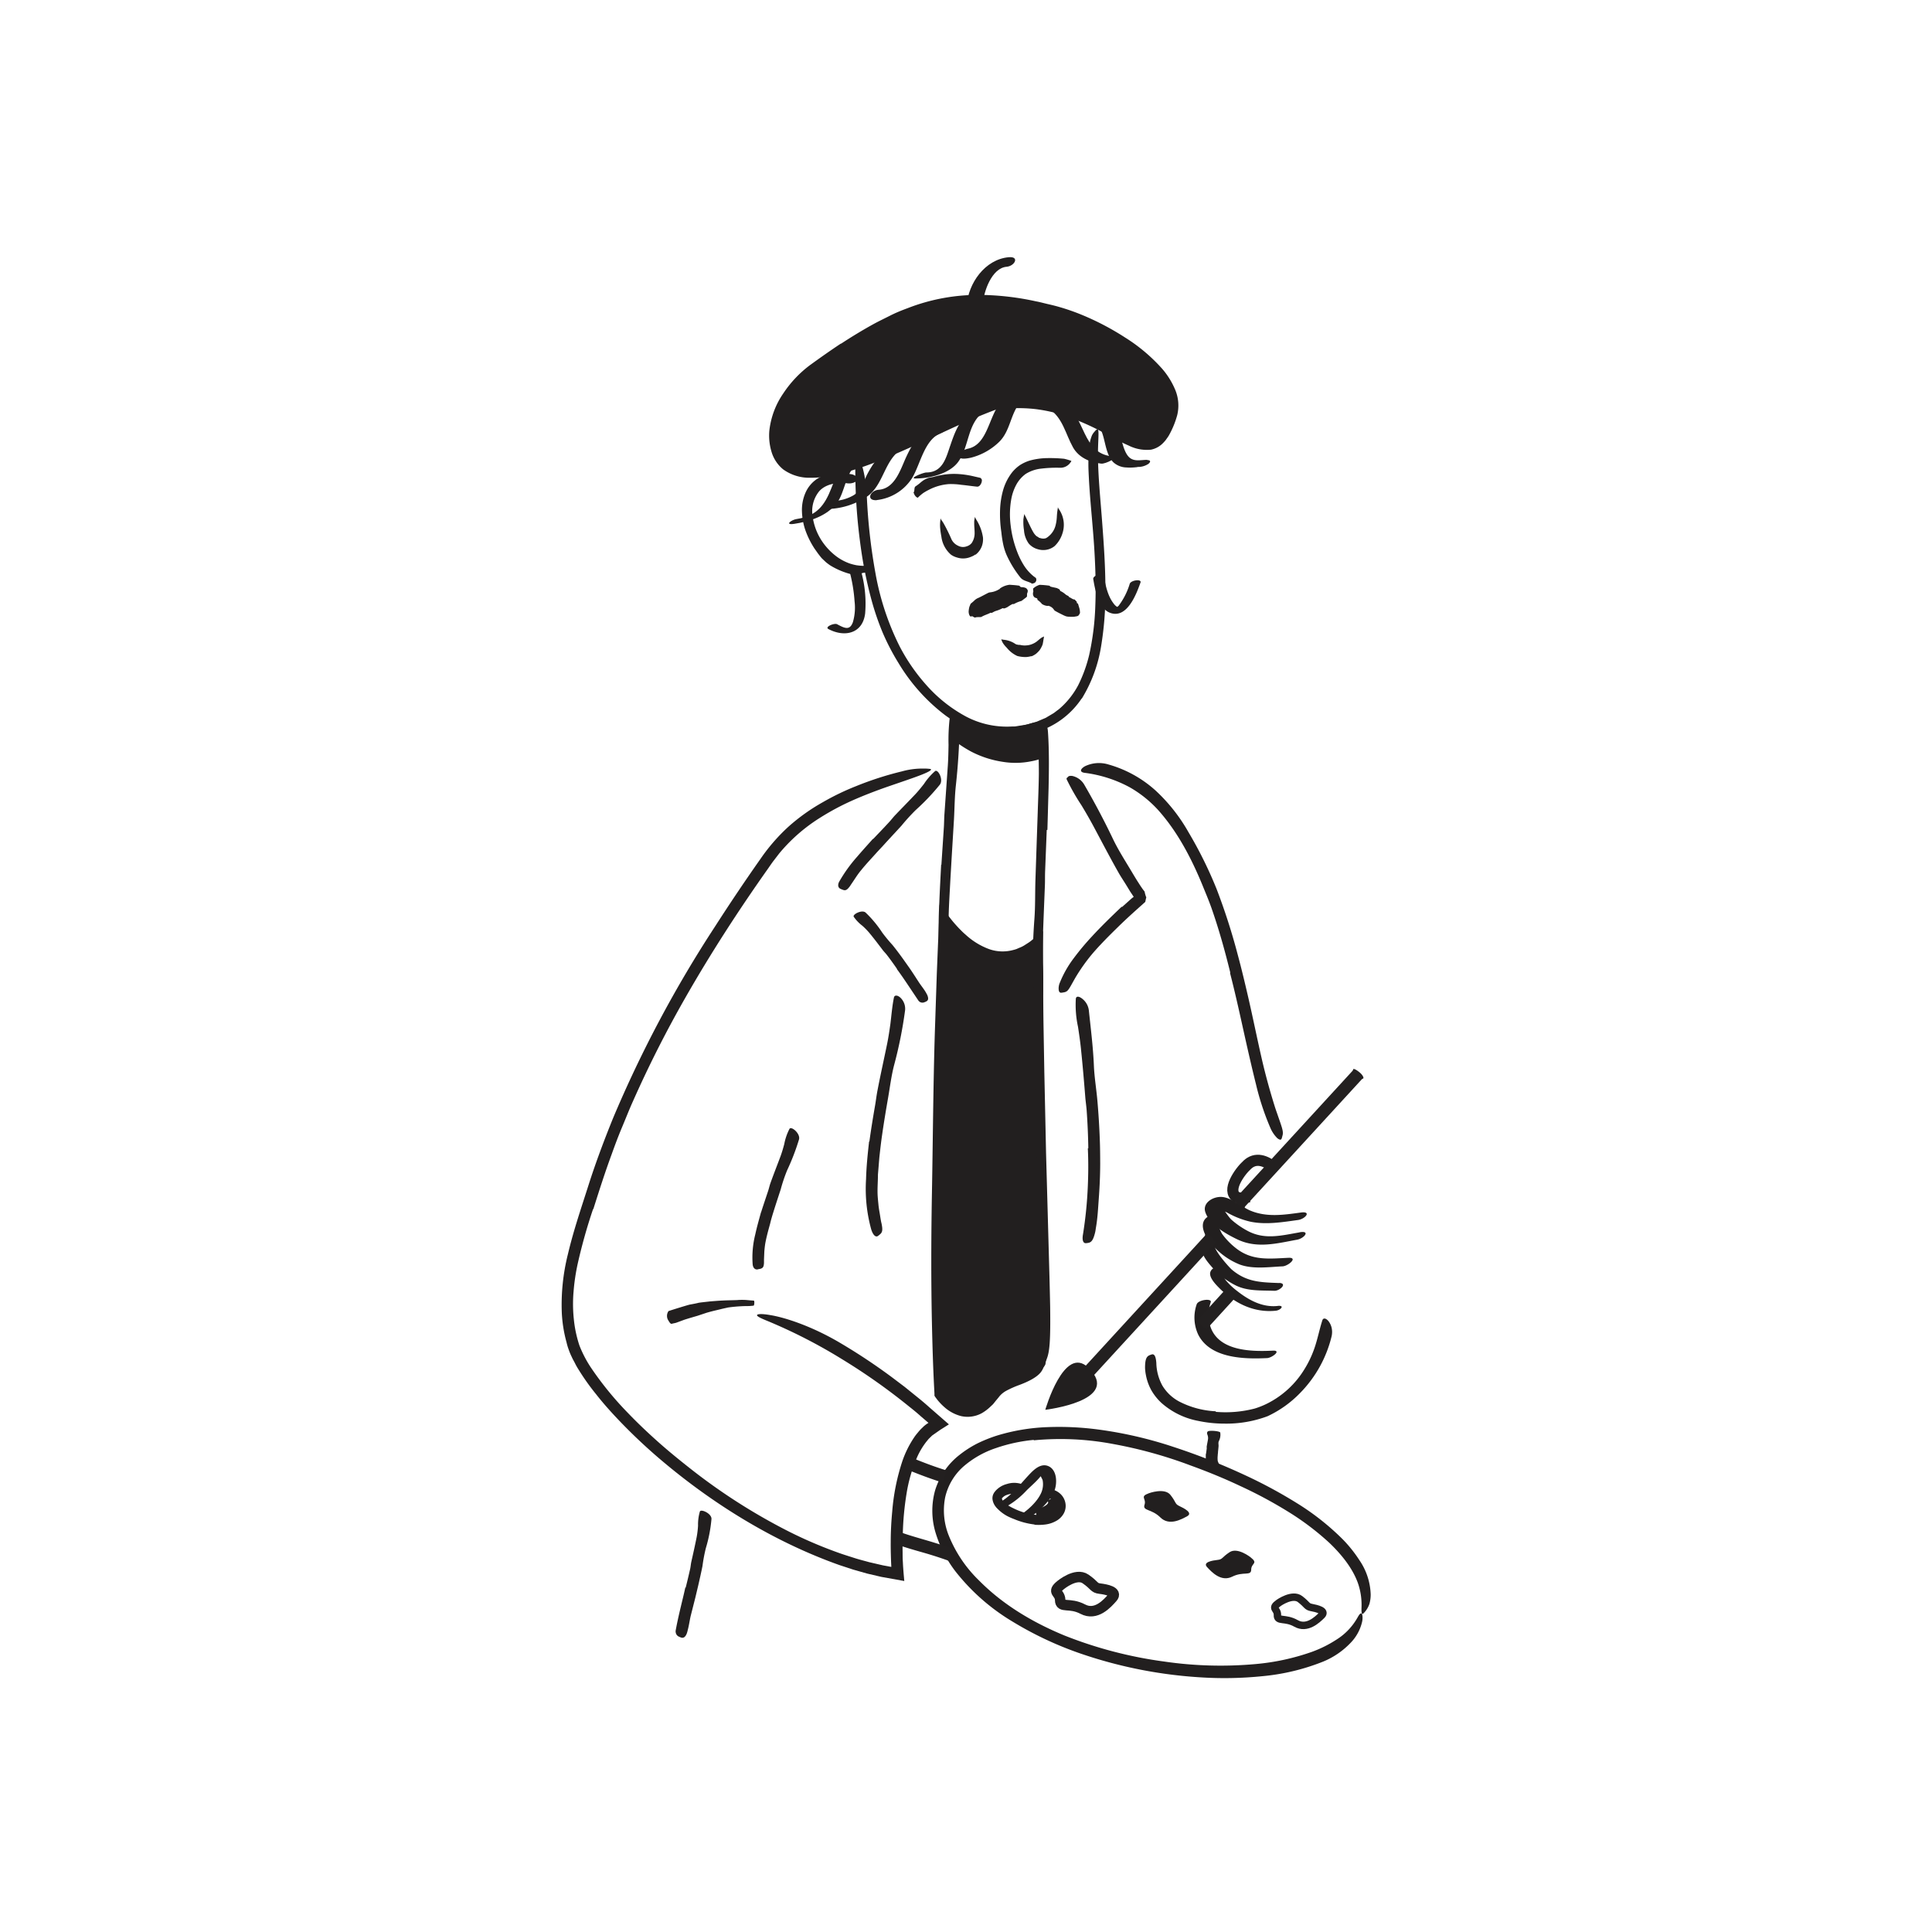 <svg id="Layer_1" data-name="Layer 1" xmlns="http://www.w3.org/2000/svg" width="520" height="520" viewBox="0 0 520 520"><defs><style>.cls-1{fill:#221f1f;}.cls-2,.cls-3,.cls-5{fill:none;stroke:#221f1f;stroke-miterlimit:10;}.cls-2{stroke-width:2.82px;}.cls-3{stroke-width:2px;}.cls-4{fill:#232020;}.cls-5{stroke-width:3px;}</style></defs><title>Notioly v2</title><g id="_27.Artist" data-name="27.Artist"><path class="cls-1" d="M262.53,149.24a4.85,4.85,0,0,1-1.14.61,5.78,5.78,0,0,1-1.2.37,5.26,5.26,0,0,1-2.61-.17,5.13,5.13,0,0,1-1.65-.78,7.7,7.7,0,0,1-2.55-4.78c-.13-.72-.25-1.43-.31-2.13a10.12,10.12,0,0,1,.08-2.69c0-.28,0-.24.07,0s.41.6.68,1.06a46.72,46.72,0,0,1,2.21,4.46,3.61,3.61,0,0,0,1.75,1.69,2.8,2.8,0,0,0,2.34.16,2.7,2.7,0,0,0,1.33-.88,4.72,4.72,0,0,0,.79-2.76c0-.83-.11-1.66-.11-2.53,0-.19,0-.38,0-.57a7.56,7.56,0,0,1,.2-1.13v-.1a2.82,2.82,0,0,0,.31.71,12.35,12.35,0,0,1,1.85,4.9,5.57,5.57,0,0,1-.34,2.42,5.19,5.19,0,0,1-1.67,2.21Z"/><path class="cls-1" d="M279.48,144.66a2.45,2.45,0,0,0,.48.16,2.53,2.53,0,0,0,.53.12,2.23,2.23,0,0,0,1-.08,3.16,3.16,0,0,0,.66-.44,5.54,5.54,0,0,0,2-3.19,11.46,11.46,0,0,0,.29-1.95,20.52,20.52,0,0,1,.29-2.63c0-.28,0-.23.06,0s.41.61.65,1.1a7.31,7.31,0,0,1,.53,5.77,8,8,0,0,1-2.12,3.46,4.87,4.87,0,0,1-2.24,1,5,5,0,0,1-2.33-.17,4.9,4.9,0,0,1-2.39-1.51,6.94,6.94,0,0,1-1.28-3.58,13.94,13.94,0,0,1-.17-2.64c0-.19,0-.37.05-.57.08-.71.19-.95.19-1.1s0-.08,0-.1a6.4,6.4,0,0,0,.33.7c.73,1.47,1.43,3.09,2.09,4.21a4.24,4.24,0,0,0,.73.95,2.08,2.08,0,0,0,.71.42Z"/><path class="cls-1" d="M231.35,128.7a3.46,3.46,0,0,1-3.15,1.4c-3-.36-6,.2-7.71,2.12a8.47,8.47,0,0,0-1.79,6.63,15.84,15.84,0,0,0,2.15,6.19,16.85,16.85,0,0,0,4.44,4.84,13.79,13.79,0,0,0,3.42,1.79,15.49,15.49,0,0,0,1.78.46,16.34,16.34,0,0,0,1.84.17,1.78,1.78,0,0,1,.61,0,1,1,0,0,1,.23,1.51c-.1.12-.22.32-.33.32-1,0-2.05.83-3.24.54a20.19,20.19,0,0,1-6.19-2.52q-.56-.39-1.08-.81c-.33-.31-.66-.62-1-.94s-.73-.88-1.09-1.32l-1-1.41a22.91,22.91,0,0,1-2.56-5.22,17.35,17.35,0,0,1-.83-4.68,11.6,11.6,0,0,1,1-5.27,8.57,8.57,0,0,1,3.73-4,10.28,10.28,0,0,1,4.46-1.16,11.74,11.74,0,0,1,1.79,0,11.19,11.19,0,0,1,1.38.15c.77.13,1.24.19,1.32.23A13.44,13.44,0,0,1,231.35,128.7Z"/><path class="cls-1" d="M264.54,81.8c.22-3.36,2.4-9.67,6.4-10,2.19-.2,3.55-2.84.55-2.57-6.37.58-10.92,7-11.31,13.1-.12,1.87,4.26,1.06,4.36-.5Z"/><path class="cls-1" d="M222.64,137a20.05,20.05,0,0,0,10.91-3.48c4.73-3.52,4.46-10.92,10.57-13.38,2.84-1.14.22-2.2-1.62-1.46-4.14,1.66-6.85,4.82-8.93,8.68-1.11,2.06-1.68,4.57-3.76,5.9a11.48,11.48,0,0,1-5.4,1.57c-1.43,0-4.67,2.24-1.77,2.17Z"/><path class="cls-1" d="M213.73,141c4.15-.62,8.79-2.09,11.47-5.55,2.32-3,2.3-8.33,5.58-10.56,1.5-1-2.22-.5-2.87-.05-2.28,1.56-3.18,4.07-4.15,6.56-1.8,4.6-3.93,7.49-9.31,8.29-1.48.22-3.39,1.7-.72,1.31Z"/><path class="cls-1" d="M236,134.59a13,13,0,0,0,9.54-6c2.2-3.7,3.24-10.19,7.64-12,2.78-1.14.29-3-1.82-2.17-3.74,1.53-5.78,5-7.43,8.53-1.53,3.27-3,8.56-7.44,8.87-2.3.17-3.48,3-.49,2.8Z"/><path class="cls-1" d="M246.49,128.78c3.74,0,9.1-1.28,11.42-4.48,3-4.08,2.4-10.34,6.88-13.47.84-.59-.77-.56-1-.56a5.53,5.53,0,0,0-2.92,1c-2.83,2-4,5.46-5.08,8.58-1.16,3.32-2,7.28-6.45,7.32-.84,0-4.88,1.64-2.86,1.62Z"/><path class="cls-1" d="M261.17,123.23a16.85,16.85,0,0,0,7.74-4.28c3-2.92,3-7.35,5.59-10.56.85-1-.73-1.39-1.49-1.4a5.25,5.25,0,0,0-3.84,1.5c-3.1,3.88-3.41,11.18-8.66,12.28-.72.16-2.85.94-2.57,2s2.58.59,3.23.45Z"/><path class="cls-1" d="M299.18,122.81c-8-.88-7-10.6-12.82-14.4-1.11-.72-4.9,1-4.08,1.56,3.76,2.44,4.47,6.77,6.51,10.42,1.55,2.77,4.58,4.07,7.62,4.4,1.09.12,5-1.73,2.77-2Z"/><path class="cls-1" d="M308.79,123.77c-2,0-4,.7-5.37-1.28s-1.62-5.22-2.61-7.6c-.46-1.12-4.71.27-4.34,1.17,1.08,2.6,1.13,6.35,3.23,8.4a5.43,5.43,0,0,0,3.51,1.36,12.43,12.43,0,0,0,1.83,0c.22,0,1.66-.14,1-.15a5,5,0,0,0,3.07-.83c.58-.46.68-1-.28-1Z"/><path class="cls-1" d="M228.8,154.31a42.08,42.08,0,0,1,1.21,7.56,14,14,0,0,1-.45,5.58c-.86,2.39-2.32,1.58-4.26.56-.74-.39-3.42.73-2.33,1.3,4.37,2.31,9.19,1.22,9.88-4.15a32.16,32.16,0,0,0-1.15-11.62c-.22-.88-3.12-.13-2.9.77Z"/><path class="cls-1" d="M294.27,155.94c.46,2.78,1.38,7.72,4.38,8.95,4.65,1.89,7.22-5,8.32-8.11.36-1-2.55-.65-2.9.35a18.65,18.65,0,0,1-3,5.92c-.14.16-.67.46-.42.43s.25,0,.09-.1a3.32,3.32,0,0,1-1.05-1c-1.54-2-2.15-4.84-2.55-7.25-.17-1-3.08-.34-2.89.77Z"/><path class="cls-1" d="M281.35,367.27c-2.45,4.76-10.72,3.2-14,7.78-7.23,10.09-14,0-14,0-1.81-32.19-1.31-84.48.56-128.58,5,6.72,15,16.5,26,6q0,12.8.31,25.58C280.47,291.16,282.32,365.37,281.35,367.27Z"/><path class="cls-1" d="M276.65,257a14.08,14.08,0,0,1-13.94-.25,26,26,0,0,1-5.5-4.15c-.4-.4-.81-.79-1.19-1.2l-.29-.32-.08-.11c-.12-.14-.23-.29-.35-.46a1.71,1.71,0,0,0-.05.4l-.05.77-.23,5.27-.41,10.56c-.21,5.71-.31,11.43-.47,17.15-.57,20.15-.92,40.31-.73,60.46.1,8.94.36,17.93.84,26.78l.12,2.14,0,.47a.63.63,0,0,0,0,.24l.16.19.31.38a10.92,10.92,0,0,0,3,2.45,5.41,5.41,0,0,0,6.62-1.14l.71-.66.63-.78.63-.78c.27-.32.54-.65.82-.95a11,11,0,0,1,4.1-2.36c1.42-.49,2.83-.81,4.17-1.19a11.73,11.73,0,0,0,3.6-1.52l.43-.31.33-.29a3.62,3.62,0,0,0,.48-.46c.26-.24.46-.32.56-.24s.22,1.13-.87,2.41-3.26,2.38-5.65,3.27a26.4,26.4,0,0,0-3.55,1.58,6,6,0,0,0-.77.5,5.48,5.48,0,0,0-.67.58,4.93,4.93,0,0,0-.56.65l-.83,1c-.26.32-.49.64-.77.94l-.92.86a11.48,11.48,0,0,1-2.12,1.53,8,8,0,0,1-5.5.73,10.79,10.79,0,0,1-4.59-2.51,15.22,15.22,0,0,1-1.71-1.79c-.09-.11-.35-.45-.56-.74a3.46,3.46,0,0,1-.29-.45l0-.54-.07-1.35c-.31-5.84-.48-11.68-.61-17.53-.25-11.69-.21-23.4,0-35.16.26-14.05.34-28.69.78-43.07l.53-15.86.32-7.93.2-4.55.14-3.16.07-1.57,0-.78c0-.24,0-.6.07-.67l2,2.61c.68.87,1.36,1.76,2.05,2.54s1.06,1.18,1.55,1.66a18.78,18.78,0,0,0,1.38,1.3,19.07,19.07,0,0,0,6.29,3.86,10.88,10.88,0,0,0,6.58.22,7.53,7.53,0,0,0,.81-.24l.78-.34a7.41,7.41,0,0,0,1.51-.77l.78-.5a9,9,0,0,0,1.15-.85l2.12-1.72.53-.42.26-.22s0,.21,0,.31l0,1.38,0,2.76,0,4,.06,7.29q0,5.52.1,11.05c.06,3.68.13,7.37.19,11.05q.24,11.06.47,22c.32,11.37.62,22.51.93,33.74.06,2.48.12,4.9.17,7.4.12,9.25-.13,12.23-.93,14.2a4.32,4.32,0,0,1-.61,1.24c-.16.15-.26,0-.35-.23a11.08,11.08,0,0,1-.23-1.7c-.13-1.66-.26-4.29-.35-7.67-.57-20.05-1.14-41.23-1.6-62.49-.16-7.89-.38-15.8-.42-23.74l-.11-11.89,0-3v-.28c0-.09,0,0-.07,0l0,0-1.38.88Z"/><path class="cls-1" d="M253.38,232.73l.66-10c.08-1.22.07-2.44.16-3.66l.9-12.87c.13-1.9.17-3.82.2-5.71a52.26,52.26,0,0,1,.32-7.3c.23-1.51,2.74.54,2.65,3.34-.14,5-.45,9.92-1,14.9-.33,3-.34,6.1-.51,9.16l-.61,10.09-.36,6.21c-.16,3.14-.37,6.29-.45,9.4-.06,2.42,0,4.8.06,7.2,0,.53,0,1.05,0,1.58,0,2-.23,2.59-1,3a2.91,2.91,0,0,1-.49.26c-.56.17-1-.65-1.09-2.1a121.14,121.14,0,0,1,0-13.35c.13-3.36.32-6.74.49-10.11Z"/><path class="cls-1" d="M281.73,223.4l-.44,11.21c-.05,1.37,0,2.73-.07,4.09-.19,4.81-.4,9.62-.55,14.42-.06,2.14-.05,4.28,0,6.4a69.41,69.41,0,0,1,0,8.16c-.18,1.7-2.76-.44-2.79-3.58,0-5.57.11-11.13.53-16.73.25-3.35.17-6.84.27-10.27l.38-11.3.24-7c.11-3.51.27-7,.31-10.53,0-2.71-.08-5.37-.12-8.06,0-.59,0-1.17,0-1.77,0-2.21.23-2.9,1-3.35a2.58,2.58,0,0,1,.5-.29c.55-.19,1,.72,1.08,2.34.32,4.79.27,9.83.16,14.9-.11,3.76-.21,7.54-.32,11.31Z"/><path class="cls-1" d="M204.85,326.28c.61-1.92,1.26-3.83,1.89-5.73.23-.69.38-1.41.62-2.1.87-2.43,1.82-4.83,2.72-7.24.39-1.07.71-2.17,1-3.26a14.87,14.87,0,0,1,1.42-4.13c.49-.79,3,1.3,2.55,2.87a61.23,61.23,0,0,1-3.18,8.27,43.44,43.44,0,0,0-1.74,5.16c-.62,1.9-1.25,3.8-1.85,5.71-.36,1.17-.73,2.34-1,3.53-.5,1.79-1,3.59-1.32,5.4-.11.71-.19,1.42-.24,2.12l-.09,2.11c0,.31,0,.61,0,.92-.06,1.13-.31,1.46-1.19,1.64-.2,0-.4.1-.6.12-.67.07-1.17-.46-1.26-1.37a25.44,25.44,0,0,1,.72-8.13c.43-2,1-3.95,1.53-5.91Z"/><path class="cls-1" d="M159.61,325.47a144.83,144.83,0,0,0-4.13,14.71,55.2,55.2,0,0,0-1.1,7.41,38.9,38.9,0,0,0,.06,7.4,32.62,32.62,0,0,0,1.51,7.14,31.2,31.2,0,0,0,3.42,6.43A87.68,87.68,0,0,0,169,380.29c2.57,2.68,5.28,5.25,8.06,7.73s5.67,4.83,8.6,7.14A159.27,159.27,0,0,0,212,412.05a117.53,117.53,0,0,0,14.39,6.13c1.23.42,2.47.8,3.71,1.2s2.51.7,3.76,1.06l3.8.88,1.43.26a6.12,6.12,0,0,0,.82.14c-.05-.45-.2-4.07-.17-6.65,0-2.74.14-5.49.4-8.23a57.57,57.57,0,0,1,2.7-13.48,27.25,27.25,0,0,1,3.08-6.3,12.46,12.46,0,0,1,1.08-1.43,10.93,10.93,0,0,1,1.22-1.33l.32-.32c.12-.12.15-.13.22-.2l.4-.32a8.24,8.24,0,0,1,.69-.46c.06,0,0-.05,0-.08l-.09-.08-.19-.16-.38-.33-1.28-1.09c-1-.91-2.09-1.8-3.17-2.65a164.89,164.89,0,0,0-18.28-12.89,141.08,141.08,0,0,0-19.84-10.16c-2.14-.86-3-1.34-2.85-1.63s1.37-.35,3.38,0c4,.62,11.18,2.94,18.77,7.39a158.18,158.18,0,0,1,14.21,9.42l3.4,2.57,3.31,2.68q1.66,1.32,3.25,2.75l5.31,4.63-2.34,1.48-2,1.4-.22.16-.1.11-.21.2-.41.4c-.28.26-.5.59-.76.88a19.63,19.63,0,0,0-2.5,4.16A40.72,40.72,0,0,0,244,402a79.14,79.14,0,0,0-1,10.48q-.11,2.65-.06,5.31c0,.9,0,1.76.07,2.68.07,1.66.23,3.37.38,5.06l-6.17-1.11-3.81-.89-3.77-1.07-3.71-1.22c-17.72-6.29-34.48-16.65-48.95-29.08a147.84,147.84,0,0,1-11.36-10.9c-1.79-1.92-3.54-3.9-5.18-6a62.26,62.26,0,0,1-4.62-6.48c-.36-.57-.71-1.14-1-1.74s-.66-1.18-.93-1.82a15.62,15.62,0,0,1-.8-1.91,14.66,14.66,0,0,1-.6-2,36.42,36.42,0,0,1-1.28-7.95,55.84,55.84,0,0,1,1.65-15.82c1.49-6.33,3.58-12.4,5.52-18.5s4.22-12.15,6.63-18.1a323.16,323.16,0,0,1,27.33-51.4q6.08-9.47,12.45-18.52a50.21,50.21,0,0,1,7.44-8.53,52.36,52.36,0,0,1,9.22-6.57,67.84,67.84,0,0,1,8.92-4.31,87.5,87.5,0,0,1,12.41-4,20.45,20.45,0,0,1,5.77-.75,13.22,13.22,0,0,1,1.82.1c.65.16-.19.71-2.25,1.53s-5.34,1.91-9.51,3.35c-3.09,1.09-6.15,2.26-9.15,3.59a68.41,68.41,0,0,0-8.66,4.62,46,46,0,0,0-7.69,6,47,47,0,0,0-3.33,3.59l-1.5,1.95c-.5.64-1,1.39-1.48,2.08-7.92,11.19-15.49,22.86-22.38,34.94a308.59,308.59,0,0,0-14,27.66c-1.07,2.36-2,4.77-3,7.14s-1.91,4.81-2.78,7.24c-1.79,4.86-3.35,9.73-4.93,14.74Z"/><path class="cls-1" d="M179.93,352.88c.68-.24,5.34-1.69,5.83-1.77s2-.37,2.17-.44,2.68-.33,3.16-.39c.12,0,1.83-.17,3.61-.25s3.61-.08,4-.14a18.75,18.75,0,0,1,2.05,0c.9.08,1.79.16,2.1.16s.16,1.34,0,1.36a13,13,0,0,1-2.06.12,41.59,41.59,0,0,0-4.8.38c-.7.16-1.4.3-2.1.48l-1,.24c-.91.21-1.81.44-2.7.7l-2.47.82c-1.22.36-2.44.7-3.64,1.1l-2,.74c-.4.14-.83.18-1.23.3s-.69-.44-1.1-1.13A2.27,2.27,0,0,1,179.93,352.88Z"/><path class="cls-1" d="M235,225.83c1.44-1.52,2.88-3,4.31-4.56.52-.56,1-1.18,1.49-1.73,1.86-1.94,3.75-3.86,5.6-5.81.81-.87,1.56-1.81,2.29-2.74a16.94,16.94,0,0,1,3-3.45c.77-.58,2.35,2.34,1.24,3.69a59.56,59.56,0,0,1-6.44,6.77,54,54,0,0,0-3.86,4.24c-1.42,1.55-2.86,3.09-4.28,4.64-.88,1-1.77,1.89-2.63,2.86-1.31,1.46-2.67,2.89-3.89,4.41-1,1.17-1.75,2.44-2.61,3.68-.19.27-.35.55-.55.81-.76,1-1.18,1.14-2,.78a4.72,4.72,0,0,1-.56-.24c-.58-.34-.67-1.08-.23-1.89a39.84,39.84,0,0,1,4.88-6.77c1.36-1.6,2.79-3.16,4.19-4.74Z"/><path class="cls-1" d="M241.42,260.76c-.87-1.25-1.76-2.5-2.7-3.72-.34-.45-.75-.84-1.09-1.28-1.2-1.58-2.4-3.17-3.67-4.7a19.43,19.43,0,0,0-1.85-1.89,10.75,10.75,0,0,1-2.33-2.43c-.37-.63,2.26-2,3.22-1.1a30.41,30.41,0,0,1,4.48,5.4,42.54,42.54,0,0,0,2.74,3.31c1,1.24,1.94,2.5,2.87,3.79l1.69,2.39c.85,1.21,1.63,2.47,2.45,3.71.63,1,1.38,1.85,2,2.92.12.24.27.47.38.73.38,1,.22,1.45-.52,1.75a3.52,3.52,0,0,1-.51.19,1.34,1.34,0,0,1-1.43-.58L244,264.54c-.84-1.24-1.7-2.5-2.62-3.73Z"/><path class="cls-1" d="M302,244.12l1.81-1.62.82-.73.34-.26s.19-.09.15-.14a1.28,1.28,0,0,1-.1-.17l-.05-.08v0l-.07-.1-.14-.21-.55-.82-1-1.64c-.71-1.17-1.48-2.29-2.15-3.47-2.36-4.17-4.55-8.39-6.8-12.59-1-1.86-2.06-3.69-3.14-5.48a60.67,60.67,0,0,1-4-7,.48.48,0,0,1,0-.43c0-.06.11,0,.16-.09a.55.55,0,0,1,.14-.17.79.79,0,0,1,.47-.27,2.63,2.63,0,0,1,.73,0,4.94,4.94,0,0,1,3.19,2.31c2.77,4.76,5.33,9.59,7.72,14.59,1.43,3,3.28,5.88,5,8.76.53.89,1.06,1.78,1.61,2.65l.83,1.29.42.62.29.4.39.5a9.23,9.23,0,0,0,.39,1.41c.13.16,0,.33-.05.6l-.16.77-2.24,2c-1.69,1.52-3.37,3.06-5,4.66-2.47,2.41-4.93,4.86-7.14,7.46a49.43,49.43,0,0,0-4.49,6.38l-.82,1.46c-1,1.8-1.28,2.24-2.28,2.39a5.43,5.43,0,0,1-.67.1c-.36,0-.58-.24-.65-.72a3.34,3.34,0,0,1,0-.89,3.83,3.83,0,0,1,.31-1.13A28.59,28.59,0,0,1,289,257.9a69.8,69.8,0,0,1,4.89-5.85c2.56-2.78,5.27-5.4,8-8Z"/><path class="cls-1" d="M234,307.23c.45-3.33,1-6.64,1.57-9.93.2-1.2.34-2.41.57-3.61.8-4.21,1.74-8.39,2.6-12.58.38-1.85.66-3.73.92-5.59.29-2.38.48-4.8.95-7.06.17-.71,1-.62,1.74.07a4.12,4.12,0,0,1,1.25,3.44,115.63,115.63,0,0,1-2.93,14.64c-.76,2.88-1.13,5.95-1.65,8.94-.57,3.28-1.12,6.56-1.59,9.86-.3,2-.52,4.06-.75,6.1l-.38,4.63c0,1.54-.12,3.09-.11,4.62,0,1.18.14,2.36.25,3.53s.36,2.3.52,3.45c.09.5.16,1,.29,1.49.39,1.85.27,2.47-.49,3.07a4.81,4.81,0,0,1-.52.4c-.61.34-1.28-.34-1.74-1.77a41,41,0,0,1-1.4-13.53c.09-3.42.44-6.81.82-10.18Z"/><path class="cls-1" d="M292.92,309.05c-.05-3.36-.2-6.74-.44-10.12-.09-1.23-.28-2.46-.38-3.69-.34-4.35-.72-8.71-1.17-13.07-.2-1.93-.49-3.87-.78-5.79a27.86,27.86,0,0,1-.59-7.56c.11-.83.94-.65,1.74,0a4.67,4.67,0,0,1,1.76,3.09c.52,4.9,1.16,10,1.37,15.07.14,3.07.67,6.22.94,9.34q.45,5.16.64,10.35c.09,2.12.1,4.26.11,6.39,0,3.22-.15,6.47-.39,9.68-.18,2.49-.3,5-.72,7.46-.1.54-.14,1.09-.29,1.64-.5,2-1,2.59-1.94,2.7a2.88,2.88,0,0,1-.64.06c-.68-.07-.91-1-.65-2.39a111,111,0,0,0,1.3-13c.14-3.34.17-6.73,0-10.12Z"/><path class="cls-1" d="M331.13,261.78c-1.45-5.91-3.09-11.78-5.1-17.5-.74-2.08-1.61-4.11-2.44-6.16C320.65,231,317,224,311.9,218.23a31.3,31.3,0,0,0-7.87-6.35A34.71,34.71,0,0,0,291.87,208c-1.32-.21-1.15-1,.1-1.74a8.67,8.67,0,0,1,6.37-.5,31.77,31.77,0,0,1,12.67,7A46.2,46.2,0,0,1,319.89,224a111.41,111.41,0,0,1,7.58,15.33,168.8,168.8,0,0,1,5.71,17.79c1,3.7,1.88,7.41,2.74,11.12,1.3,5.63,2.44,11.31,3.72,16.88,1,4.32,2.16,8.53,3.46,12.67.28.91.61,1.78.91,2.68,1.16,3.33,1.51,4.23,1.13,5.32a4,4,0,0,1-.22.74c-.18.34-.58.27-1.17-.22a8.83,8.83,0,0,1-1.81-2.69,70.81,70.81,0,0,1-3.86-11.66c-1-4-1.93-8.05-2.84-12.1-1.34-6-2.64-12.05-4.18-18Z"/><path class="cls-1" d="M278.23,387.55a43.87,43.87,0,0,0-10.2,2.21,25.77,25.77,0,0,0-8.77,5,15.69,15.69,0,0,0-4.88,8.32,18.22,18.22,0,0,0,.83,9.83,35,35,0,0,0,8.36,12.54c6.38,6.46,14.44,11.25,22.94,14.75a113.31,113.31,0,0,0,26.8,7,104.82,104.82,0,0,0,24.57.69,61.81,61.81,0,0,0,15.19-3.28,32.42,32.42,0,0,0,6.79-3.4A16.45,16.45,0,0,0,365,436c.4-.64.64-1.13.87-1.42s.42-.39.56-.32.24.32.28.75a4.88,4.88,0,0,1-.16,1.76,12,12,0,0,1-3.06,5.43,21.45,21.45,0,0,1-7.31,5,58.48,58.48,0,0,1-16.33,3.94,100.87,100.87,0,0,1-16.57.33,122.2,122.2,0,0,1-32.38-6.39,93.69,93.69,0,0,1-18.28-8.57A56.18,56.18,0,0,1,257.21,423a32.58,32.58,0,0,1-5.3-10.15,20.45,20.45,0,0,1-.25-11.63,19.14,19.14,0,0,1,6.54-9.59,28.59,28.59,0,0,1,4.85-3.12,38.54,38.54,0,0,1,5.28-2.12A53,53,0,0,1,282,384.11a80.34,80.34,0,0,1,13.7.66,110.16,110.16,0,0,1,20.15,4.67A172.76,172.76,0,0,1,335,397a128.59,128.59,0,0,1,13.94,7.5,68,68,0,0,1,12.48,9.83,35.66,35.66,0,0,1,4.45,5.57,17.24,17.24,0,0,1,3.05,9.18,9.18,9.18,0,0,1-.34,2.61,6.48,6.48,0,0,1-1.69,2.64c-.44.28-.48-.45-.43-1.9a17.78,17.78,0,0,0-1-6.41c-1.46-4-4.37-7.61-7.67-10.77a72.41,72.41,0,0,0-11.19-8.44A119,119,0,0,0,333.9,400c-4.37-2.07-8.88-3.91-13.46-5.57a119.56,119.56,0,0,0-20.82-5.77,76,76,0,0,0-21.36-1Z"/><path class="cls-1" d="M270.82,405.51a22.64,22.64,0,0,0,5.42-4.29c1.36-1.39,3.56-3.14,4.49-4.84.73-1.34-1.16.4-1.1.1,0,0,.95,1.66,1,1.94a5.79,5.79,0,0,1-.35,3.29c-1.05,2.44-3.54,4.68-5.71,6.1-2,1.28,1.07,1.64,2.13.94,2.65-1.73,5.64-4.31,7-7.28.93-2.08.9-6-1.71-6.93-2-.7-3.79,1.09-5,2.37-2.56,2.74-4.9,5.87-8.27,7.66-.6.32-.88.83-.32,1.28s1.93-.06,2.46-.34Z"/><path class="cls-1" d="M278.44,410.32a20.23,20.23,0,0,1-5.48-1.45,16.52,16.52,0,0,1-1.88-.83,10.75,10.75,0,0,1-3-2.4,4.09,4.09,0,0,1-.95-2.12,2.77,2.77,0,0,1,.18-1.28,5.18,5.18,0,0,1,.31-.57l.34-.42a6.18,6.18,0,0,1,3.05-1.83,6.39,6.39,0,0,1,4.19.09c.41.18.16.83-.29,1.42s-1.07,1.13-1.65,1.11a5.5,5.5,0,0,0-2.68.49,2.8,2.8,0,0,0-.46.3,1.11,1.11,0,0,0-.19.18c-.09.08-.1.09-.12.09s-.2.1-.09.48a3.06,3.06,0,0,0,1.22,1.35,13.77,13.77,0,0,0,1.89,1.06,17.64,17.64,0,0,0,4.68,1.55,11.61,11.61,0,0,0,3,.19,6.7,6.7,0,0,0,2.12-.48,2.75,2.75,0,0,0,1.44-1.21,1.88,1.88,0,0,0-.76-2.28,4.26,4.26,0,0,0-.5-.32c-.67-.37-.87-.58-.83-1.33a3,3,0,0,1,0-.52c.09-.26.15-.5.44-.61a1.56,1.56,0,0,1,1.1,0,5,5,0,0,1,1.93,1.14,4.47,4.47,0,0,1,1.27,2.25,4.23,4.23,0,0,1-.32,2.81,5.12,5.12,0,0,1-1.82,2,7.9,7.9,0,0,1-3.15,1.13,14.17,14.17,0,0,1-3,.08Z"/><path class="cls-2" d="M285.47,426.62s4.12-3.43,6.7-1.65,2.19,2.41,3.85,2.61,4.85.79,3.41,2.41-4.41,5-8,3.11-6.05-.17-6.08-2.4S282.93,428.69,285.47,426.62Z"/><path class="cls-1" d="M336.61,419.16s-3.5-2.81-5.66-1.39-1.83,1.93-3.22,2.08-4.08.6-2.86,1.92,3.77,4.09,6.78,2.59,5.1-.08,5.11-1.89S338.77,420.86,336.61,419.16Z"/><path class="cls-3" d="M344.19,431.4s3.67-2.59,5.73-1,1.71,2,3.09,2.27,4,.85,2.74,2.09-4,3.85-6.93,2.18-5.08-.4-5-2.21S341.93,433,344.19,431.4Z"/><path class="cls-1" d="M309.22,401.91s4.21-1.57,5.81.45,1.13,2.41,2.41,3,3.69,1.85,2.11,2.72-4.86,2.7-7.25.33-4.82-1.68-4.25-3.4S306.64,402.84,309.22,401.91Z"/><path class="cls-4" d="M256.45,416.73h0a.21.21,0,0,1-.17.07c-2.27-.81-4.59-1.54-6.88-2.21s-4.56-1.31-6.74-2.08a.18.18,0,0,1-.08-.15s0,0,0,0a5.44,5.44,0,0,0-.77,1.67,4.9,4.9,0,0,0-.45,1.78h0c.07-.06.12-.08.17-.07l.56.2c2.22.76,4.44,1.38,6.61,2s4.32,1.32,6.44,2.07c0,0,.07.06.08.15s0,0,0,0a5.19,5.19,0,0,0,.77-1.67A4.9,4.9,0,0,0,256.45,416.73Z"/><path class="cls-4" d="M254.61,395.6s0,0,0,0-.1.09-.13.08c-3.23-1-6.44-2.24-9.61-3.55,0,0,0-.06,0-.13s0,0,0,0a7.19,7.19,0,0,0-.81,1.64,6.19,6.19,0,0,0-.58,1.74l0,0c.06,0,.11-.08.14-.06l.4.16c3.11,1.27,6.25,2.47,9.5,3.49,0,0,0,.05.06.13s0,0,0,0a6.59,6.59,0,0,0,.66-1.71A6.47,6.47,0,0,0,254.61,395.6Z"/><path class="cls-1" d="M349.79,331.69c-4.87.84-9.32,2.05-13.89-.34a22.51,22.51,0,0,1-4.3-2.93c-1.05-.9-1.84-2.56-2.83-3.33.55.42-2.65-3.15-1.34-.29.26.57,2.18,1.21,2.85,1.56a22.93,22.93,0,0,0,6.28,2.46c4.21.87,8.63.12,12.83-.46,1.92-.27,3.74-2.44.69-2-4.6.63-9.11,1.32-13.54-.52-2.37-1-5.09-3.51-7.68-3.68-2.34-.16-5.28,1.57-4.44,4.1,1.12,3.39,5.79,6,8.8,7.41,5.21,2.4,10.43,1,15.87,0,1.9-.32,3.73-2.53.7-2Z"/><path class="cls-1" d="M343.88,351.5c-4.09.43-7.73-1.54-10.87-4a19.41,19.41,0,0,1-3.06-2.88c-.3-.36-1.48-2.62-1.53-2.62.9,0,3.13-1.4,1.2-1.36-1.22,0-3.42.31-3.86,1.75s1.53,3.4,2.42,4.3c4.12,4.13,9.36,6.7,15.22,6.09,1.28-.14,2.52-1.5.48-1.29Z"/><path class="cls-1" d="M344.3,345.33c-5-.19-8.77-.24-12.75-3.61-.76-.64-6.35-6.83-4.09-7,1.79-.1,2.83-2.24.43-2.09-1.7.1-4,.73-4.43,2.67s1.35,4.13,2.49,5.45a20.94,20.94,0,0,0,6.81,5.3c3.2,1.5,6.78,1.24,10.23,1.37,1.42.06,3.66-2,1.31-2.12Z"/><path class="cls-1" d="M346.78,338.54c-5.16.24-9.68.83-14-2.49A19.3,19.3,0,0,1,329,332.2c-.51-.7-1.47-3.33-1.85-3.29,2-.24,3.37-2.58.55-2.24-5.84.71-4.28,5.25-1.29,8.53a19.15,19.15,0,0,0,7.27,5.15c3.59,1.31,7.79.66,11.53.49,1.49-.07,4.29-2.43,1.57-2.3Z"/><path class="cls-5" d="M336.08,322.11c-1.52.5-3.32.62-4-.68-1.33-2.44,2.67-7.47,4.4-8.53,2.51-1.55,5.28.18,7.19,2"/><path class="cls-4" d="M292.2,372.77a.26.26,0,0,0,.05-.09,1.07,1.07,0,0,1,.24-.43l34.12-37.19a1,1,0,0,1,.39-.26l.08-.05c.23-.25-.19-1-.94-1.69s-1.53-1-1.76-.79a.36.36,0,0,0,0,.09,1.09,1.09,0,0,1-.25.43l-1.38,1.51L290,370a1.07,1.07,0,0,1-.39.26l-.08.05c-.23.25.19,1,.93,1.69S292,373,292.2,372.77Z"/><path class="cls-4" d="M335,325.1a.16.16,0,0,0,0-.07,1.08,1.08,0,0,1,.22-.41l31.26-34.07a.8.8,0,0,1,.37-.24.12.12,0,0,0,.07-.05c.21-.22-.22-1-1-1.64s-1.51-1.06-1.72-.83a.2.2,0,0,0,0,.08,1,1,0,0,1-.22.4l-1.27,1.39-30,32.69a.87.87,0,0,1-.37.23.18.18,0,0,0-.07.05c-.21.23.22,1,1,1.65S334.76,325.33,335,325.1Z"/><path class="cls-1" d="M322.11,351a10.86,10.86,0,0,0,.39,8.21c3.25,6.45,12.41,6.62,18.56,6.32,1.32-.07,4-2.14,1.5-2-5.69.28-14.47.17-16.76-6.41a10.25,10.25,0,0,1,.07-6.61c.41-1.15-3.33-.69-3.76.51Z"/><path class="cls-4" d="M330,346.74s0,0,0,0,0,.13,0,.16l-7.73,8.46s-.08,0-.15,0h0a6.29,6.29,0,0,0,1.26,1.34,6.22,6.22,0,0,0,1.44,1.13,0,0,0,0,0,0,0c0-.08,0-.13,0-.16l.32-.34,7.41-8.12s.08,0,.16,0h0a6.33,6.33,0,0,0-1.26-1.33A6,6,0,0,0,330,346.74Z"/><path class="cls-1" d="M327.21,380a31.2,31.2,0,0,0,10.5-.89,21.59,21.59,0,0,0,3.49-1.41,24.65,24.65,0,0,0,9.87-9.14,28,28,0,0,0,2.67-5.57c.88-2.49,1.36-5.09,2.17-7.62.26-.78,1.06-.56,1.71.29a4.68,4.68,0,0,1,.79,1.71,5.28,5.28,0,0,1,0,2.27A32.7,32.7,0,0,1,350,374.85a29.63,29.63,0,0,1-8.82,6.32,31.58,31.58,0,0,1-11.57,2,34.28,34.28,0,0,1-7.14-.74,20.63,20.63,0,0,1-9.83-4.8,14.52,14.52,0,0,1-2.73-3.4,13.6,13.6,0,0,1-1.49-4.14,12.42,12.42,0,0,1-.23-1.92c0-2.41.42-3.12,1.31-3.45a3.27,3.27,0,0,1,.63-.2c.7-.08,1,.89,1.1,2.36a13.22,13.22,0,0,0,1.62,6.05,11.71,11.71,0,0,0,4.51,4.28,23.84,23.84,0,0,0,9.88,2.64Z"/><path class="cls-1" d="M184.55,427.33q.64-2.54,1.22-5.12c.13-.63.17-1.27.31-1.9.5-2.21,1-4.43,1.44-6.66a25.4,25.4,0,0,0,.36-3,12.61,12.61,0,0,1,.49-3.82c.3-.77,3.27.57,3.12,2.06a38.47,38.47,0,0,1-1.52,7.82,44.66,44.66,0,0,0-.9,4.8c-.35,1.76-.75,3.51-1.15,5.26l-.77,3.23c-.41,1.63-.83,3.27-1.24,4.89-.3,1.27-.45,2.56-.81,3.87a6.28,6.28,0,0,1-.25.89c-.43,1.08-1,1.38-1.78,1a5.29,5.29,0,0,1-.54-.25,1.47,1.47,0,0,1-.57-.7,1.49,1.49,0,0,1-.1-.39,1.42,1.42,0,0,1,0-.46c.35-1.94.86-4.21,1.4-6.47.4-1.69.83-3.39,1.2-5.12Z"/><path class="cls-1" d="M324.59,391.36c.07-.52.15-1,.21-1.55,0-.19-.05-.37,0-.55.1-.67.26-1.33.35-2a2.35,2.35,0,0,0-.09-.87c-.1-.36-.35-.72,0-1.1s3.31-.12,3.37.29a3.7,3.7,0,0,1-.36,2.27c-.23.47-.06.93-.09,1.39s-.1,1-.15,1.53c0,.32-.07.64-.08,1a6.74,6.74,0,0,0,0,1.42,4.64,4.64,0,0,0,.47,1.05,1.27,1.27,0,0,1,.13.22c.07.29-.13.41-1,.55l-.58.09a2,2,0,0,1-1.42-.18,2.84,2.84,0,0,1-.81-2c0-.51,0-1,0-1.55Z"/><path class="cls-1" d="M280.76,194.8c-.18,3.43-.81,4.33-.95,7.94-10.53,3.56-18.25-.77-23.56-4.83.12-2.48.23-2.89.35-5.23C261.66,195.79,270.42,198.37,280.76,194.8Z"/><path class="cls-1" d="M257.82,194.87l0,0a1,1,0,0,0-.07.26l-.21,2.11,0,.12.08.07.31.25.46.34c.6.46,1.23.88,1.86,1.29a28.77,28.77,0,0,0,3,1.62,20.84,20.84,0,0,0,11.57,2.2,18.23,18.23,0,0,0,2.64-.46c.42-.08.9-.26,1.25-.36.17-.09.5-.06.41-.34,0-.12,0-.92.09-1.49s.14-1.21.24-1.8c.19-1.13.38-2.25.58-3.39.11-.7.66-.59,1.16.07a4.49,4.49,0,0,1,.64,3.31c-.1.6-.2,1.17-.28,1.73l-.1.83,0,.42,0,.66-.05.9,0,.44v.22l-.22.07-1.72.5a16.2,16.2,0,0,1-1.86.45,21.16,21.16,0,0,1-7.61.17,27,27,0,0,1-8.75-2.85,33.63,33.63,0,0,1-4.21-2.72l-1.28-1-.19-.15a1,1,0,0,1,0-.24l0-.49.06-.81.25-2.74.19-2.68,1.44.85,1.38.77.55.28.47.22c.31.16.63.28.95.41A23.92,23.92,0,0,0,276,195.12c.49-.11.95-.24,1.43-.38a13.54,13.54,0,0,1,1.92-.41,1.42,1.42,0,0,1,1,.28,2.34,2.34,0,0,1,.38.28c.32.36-.31.94-1.65,1.5a26.07,26.07,0,0,1-13.27,1.2,26.76,26.76,0,0,1-5-1.31c-.81-.3-1.6-.62-2.38-1l-.29-.13-.15-.07h0l-.08,0-.1-.07Z"/><path class="cls-1" d="M291.13,188A22.36,22.36,0,0,1,279,197l-1.82.51a17.14,17.14,0,0,1-1.85.34l-1.86.29c-.63.06-1.26.1-1.89.13a25.22,25.22,0,0,1-7.49-1,30.35,30.35,0,0,1-9.74-4.8,49.74,49.74,0,0,1-12.51-14,62.18,62.18,0,0,1-4.31-8.3,72.14,72.14,0,0,1-3-8.82c-.72-2.66-1.33-5.34-1.85-8s-.93-5.4-1.27-8.1a147.24,147.24,0,0,1-1.19-20.86c.12-4.33,2.71,1.13,3.08,9a152.09,152.09,0,0,0,2.32,20.82,71.83,71.83,0,0,0,6.5,19.72,50.62,50.62,0,0,0,7.19,10.43,38.61,38.61,0,0,0,9.8,8,23.53,23.53,0,0,0,13.15,3.18l.85,0,.86-.14,1.71-.27a10.71,10.71,0,0,0,1.67-.41l1.66-.47,1.57-.67.79-.33c.26-.12.49-.29.74-.43l1.47-.87c.46-.32.9-.7,1.35-1a21.87,21.87,0,0,0,5.28-6.55,38,38,0,0,0,2.94-8.1,71,71,0,0,0,1.65-13.14c.18-4.44.08-8.89-.15-13.3-.34-6.88-1.14-13.6-1.54-20.45-.07-1.52-.17-3-.17-4.54s.05-2.61.1-3.61a20.94,20.94,0,0,1,.35-2.46,10.85,10.85,0,0,1,.5-1.59,4,4,0,0,1,.68-1,4.4,4.4,0,0,1,.65-.65c.7-.32.38,1.84.3,5.83-.05,6,.6,12.17,1.08,18.51s.95,12.81.92,19.35a87.51,87.51,0,0,1-1.15,14.66,38.64,38.64,0,0,1-5.2,14.12Z"/><path class="cls-1" d="M269.32,109.43c27.64-4.07,39.63,24.46,46.56,2.69,3.82-12-18.3-25.17-31.78-28.63-25.91-6.67-40-2.55-64.94,15.67-7,5.12-11.76,13.3-10.56,20.31C212.19,140.65,255.48,111.48,269.32,109.43Z"/><path class="cls-1" d="M226.38,92.5c2.8-1.84,5.68-3.59,8.63-5.22,1.47-.81,3-1.53,4.51-2.3s3.08-1.41,4.68-2a52.39,52.39,0,0,1,20-3.6,73.22,73.22,0,0,1,14.65,1.73c1.07.19,2.11.49,3.16.73s2.09.49,3.15.8a58.26,58.26,0,0,1,6.16,2.16,71.71,71.71,0,0,1,11.51,6.05,46.08,46.08,0,0,1,10,8.44,21.1,21.1,0,0,1,3.5,5.67,11,11,0,0,1,.52,6.77,23.78,23.78,0,0,1-2.24,5.46c-.25.44-.57.84-.86,1.26a10.47,10.47,0,0,1-1.07,1.14,6.24,6.24,0,0,1-2.88,1.44,10.87,10.87,0,0,1-6-1.1c-1.79-.77-3.46-1.68-5.13-2.56a68.27,68.27,0,0,0-13.11-5.82,41.36,41.36,0,0,0-6.94-1.45,40,40,0,0,0-7.09-.16c-2.93.26-2.67-.32-.16-1.15a22.19,22.19,0,0,1,5.36-.85,28.42,28.42,0,0,1,7.76.87,60.3,60.3,0,0,1,14,5.87c2.18,1.17,4.32,2.4,6.47,3.32a12,12,0,0,0,3.14.91,3.94,3.94,0,0,0,2.64-.55c1.56-1,2.66-3.23,3.47-5.42a11.31,11.31,0,0,0,.83-3.2,9.8,9.8,0,0,0-.4-3.21,17.61,17.61,0,0,0-3.45-6,38.64,38.64,0,0,0-5.21-5,63.78,63.78,0,0,0-15.43-8.89,52.45,52.45,0,0,0-8.61-2.7c-1.48-.35-3-.72-4.45-1s-3-.6-4.46-.78l-2.46-.36L268,81.65c-1.64-.19-3.29-.15-4.94-.2a49.55,49.55,0,0,0-9.8,1,53.39,53.39,0,0,0-9.45,2.89,79.34,79.34,0,0,0-8.93,4.38c-3.59,2-7,4.26-10.42,6.55l-5,3.56a29,29,0,0,0-4.46,4,25.17,25.17,0,0,0-4.8,7.69,14.82,14.82,0,0,0-.73,8.81,8.19,8.19,0,0,0,2,3.78,7.67,7.67,0,0,0,1.73,1.26,10.41,10.41,0,0,0,2.05.73,21.84,21.84,0,0,0,9-.36,80.07,80.07,0,0,0,13.5-4.49c4.37-1.81,8.67-3.81,13-5.8,1.91-.88,3.77-1.76,5.71-2.62,7.2-3.17,9.81-3.7,11.6-3.54a6.25,6.25,0,0,1,1.17.17c.4.17-.17.42-1.47.9s-3.35,1.29-6,2.41c-7.76,3.34-15.57,7.36-23.87,10.71A83.39,83.39,0,0,1,225,127.8a30.12,30.12,0,0,1-7,.79,12,12,0,0,1-7.23-2.27,9.63,9.63,0,0,1-3.16-4.88,15,15,0,0,1-.54-5.52,21.86,21.86,0,0,1,3.73-10A30.6,30.6,0,0,1,218,98.28c2.76-2,5.5-3.94,8.33-5.81Z"/><path class="cls-1" d="M281.34,379.45s5.05-17.58,11.55-11.37C302.17,377,281.34,379.45,281.34,379.45Z"/><path class="cls-1" d="M288.37,124.06a3.32,3.32,0,0,1-3.12,1.84,33.81,33.81,0,0,0-5,.23,9.79,9.79,0,0,0-4.2,1.44,8.79,8.79,0,0,0-2.46,2.79,12.94,12.94,0,0,0-1.37,3.8,23.15,23.15,0,0,0-.2,7.25,28.89,28.89,0,0,0,1.76,7.12,20.38,20.38,0,0,0,1.92,3.82,12.13,12.13,0,0,0,2.64,2.87,2.37,2.37,0,0,1,.49.38,1,1,0,0,1-.62,1.39c-.16,0-.37.15-.47.09-.92-.64-2.3-.64-3.12-1.67a28.71,28.71,0,0,1-3.68-6,15.4,15.4,0,0,1-.87-2.64,29.94,29.94,0,0,1-.55-3.5,33,33,0,0,1-.35-6.08,22.54,22.54,0,0,1,.73-4.95,14.15,14.15,0,0,1,2.49-5.08,10.13,10.13,0,0,1,2.17-2,10.83,10.83,0,0,1,2.58-1.19,18.54,18.54,0,0,1,4.68-.67,39.62,39.62,0,0,1,4.6.18A15.5,15.5,0,0,1,288.37,124.06Z"/><path class="cls-1" d="M264.27,129.1a2.06,2.06,0,0,1-.58,1.59.9.9,0,0,1-.76.29c-1.5-.15-2.8-.36-4.12-.48a19.84,19.84,0,0,0-3.35-.21,13.85,13.85,0,0,0-5.49,1.56,14.51,14.51,0,0,0-1.48.85,13.06,13.06,0,0,0-1.27,1.07c-.07.07-.11.17-.22.17-.3,0-.83-.55-1-1.1-.05-.12-.14-.31-.1-.34.34-.3.07-1.3.51-1.59s.78-.55,1.16-.86a8.39,8.39,0,0,1,1.17-.89,6.12,6.12,0,0,1,1.07-.5c.47-.17,1-.18,1.48-.31a22,22,0,0,1,2.51-.56,18.39,18.39,0,0,1,4.33-.19,24.72,24.72,0,0,1,4,.62l1.71.39a.7.7,0,0,1,.25.2A2,2,0,0,0,264.27,129.1Z"/><path class="cls-1" d="M277.65,176.58a6.71,6.71,0,0,1-1.42.26,8.4,8.4,0,0,1-1.42-.08,8,8,0,0,1-1-.2,7.67,7.67,0,0,1-2.65-2c-.29-.35-.62-.64-.88-1a4,4,0,0,1-.78-1.49c-.05-.17-.08-.11,0,0a6.89,6.89,0,0,0,.83.14,6.71,6.71,0,0,1,2.8,1,1.45,1.45,0,0,0,.71.3l.38.07a2.2,2.2,0,0,1,.36,0,4.34,4.34,0,0,0,.79.13,3.92,3.92,0,0,0,.84,0,4.77,4.77,0,0,0,1.09-.18,5.51,5.51,0,0,0,1.64-.79c.4-.29.73-.63,1.15-.93.09-.06.17-.13.27-.19a4.38,4.38,0,0,1,.66-.31s0,0,0,0a2.05,2.05,0,0,0-.09.49c-.12.49-.16,1.08-.31,1.66a6.88,6.88,0,0,1-.81,1.54,7.26,7.26,0,0,1-1,1,6.56,6.56,0,0,1-1.25.69Z"/><path class="cls-1" d="M261.54,165.86c-.36.3-.78-.25-.83-1.22a5.94,5.94,0,0,1,.22-1.37,4.1,4.1,0,0,0,.26-.68,2.44,2.44,0,0,1,.42-.39c.27-.23.54-.46.71-.64a3.39,3.39,0,0,1,1.06-.66c.82-.38,1.64-.85,2.54-1.3a1.69,1.69,0,0,1,.65-.18,5.68,5.68,0,0,0,2.24-.76c.12-.06.26-.09.33-.27a5.51,5.51,0,0,1,2.6-1c.79.06,1.59.1,2.37.22.11,0,.22,0,.34.12.26.37.48.29.71.31a2.79,2.79,0,0,1,1,.25,1.51,1.51,0,0,1,.41.5c.12.17,0,.75-.07.81s-.07.46-.08.71c0,.08,0,.19,0,.25a3.6,3.6,0,0,1-.74.61,8.49,8.49,0,0,1-.75.57,8.67,8.67,0,0,0-2,.82.58.58,0,0,1-.37,0,8.21,8.21,0,0,0-.78.43l-.77.5c-.34.09-.61.39-1.08.21a.22.22,0,0,0-.21.06,9.5,9.5,0,0,1-1.8.71,7.26,7.26,0,0,0-.92.47,1.21,1.21,0,0,1-.2,0,.64.64,0,0,0-.24,0c-.74.41-1.57.6-2.39,1.09-.17.13-1.36,0-1.61.16S261.65,165.74,261.54,165.86Z"/><path class="cls-1" d="M290,162.45c.11-.29.18.21.49,1.17a4.65,4.65,0,0,1,.19,1.37,2.59,2.59,0,0,1-.45.72,1.37,1.37,0,0,1-.36.15l-.73.13a10.77,10.77,0,0,1-1.41,0,3,3,0,0,1-.79-.11,6.11,6.11,0,0,1-.66-.27c-.82-.4-1.58-.78-2.24-1.16a.94.94,0,0,1-.38-.36,2.49,2.49,0,0,0-1.34-1c-.09,0-.16-.09-.29,0a3.19,3.19,0,0,1-1.58-.52,5.65,5.65,0,0,0-1.05-1c-.05,0-.13,0-.15-.17-.07-.42-.22-.38-.35-.43a1.63,1.63,0,0,1-.56-.28,1.94,1.94,0,0,1-.27-.49,1.72,1.72,0,0,1,0-.82c.11-.18,0-.47,0-.71a1.13,1.13,0,0,1,0-.26,4.42,4.42,0,0,1,1.75-1,23.77,23.77,0,0,1,2.55.22c.14,0,.23.14.33.23s1.79.4,1.83.45c.3.19.68.21.81.67,0,.1.1.11.16.13a6,6,0,0,1,1.37.94,4.28,4.28,0,0,0,.7.37s.05.1.08.14.07.13.12.15c.52.21,1,.67,1.43.63.06,0,.16.14.26.25s.22.25.26.21S289.89,162.56,290,162.45Z"/><path class="cls-5" d="M278.94,407.76s6.16-1.2,4.33-4.57"/></g></svg>